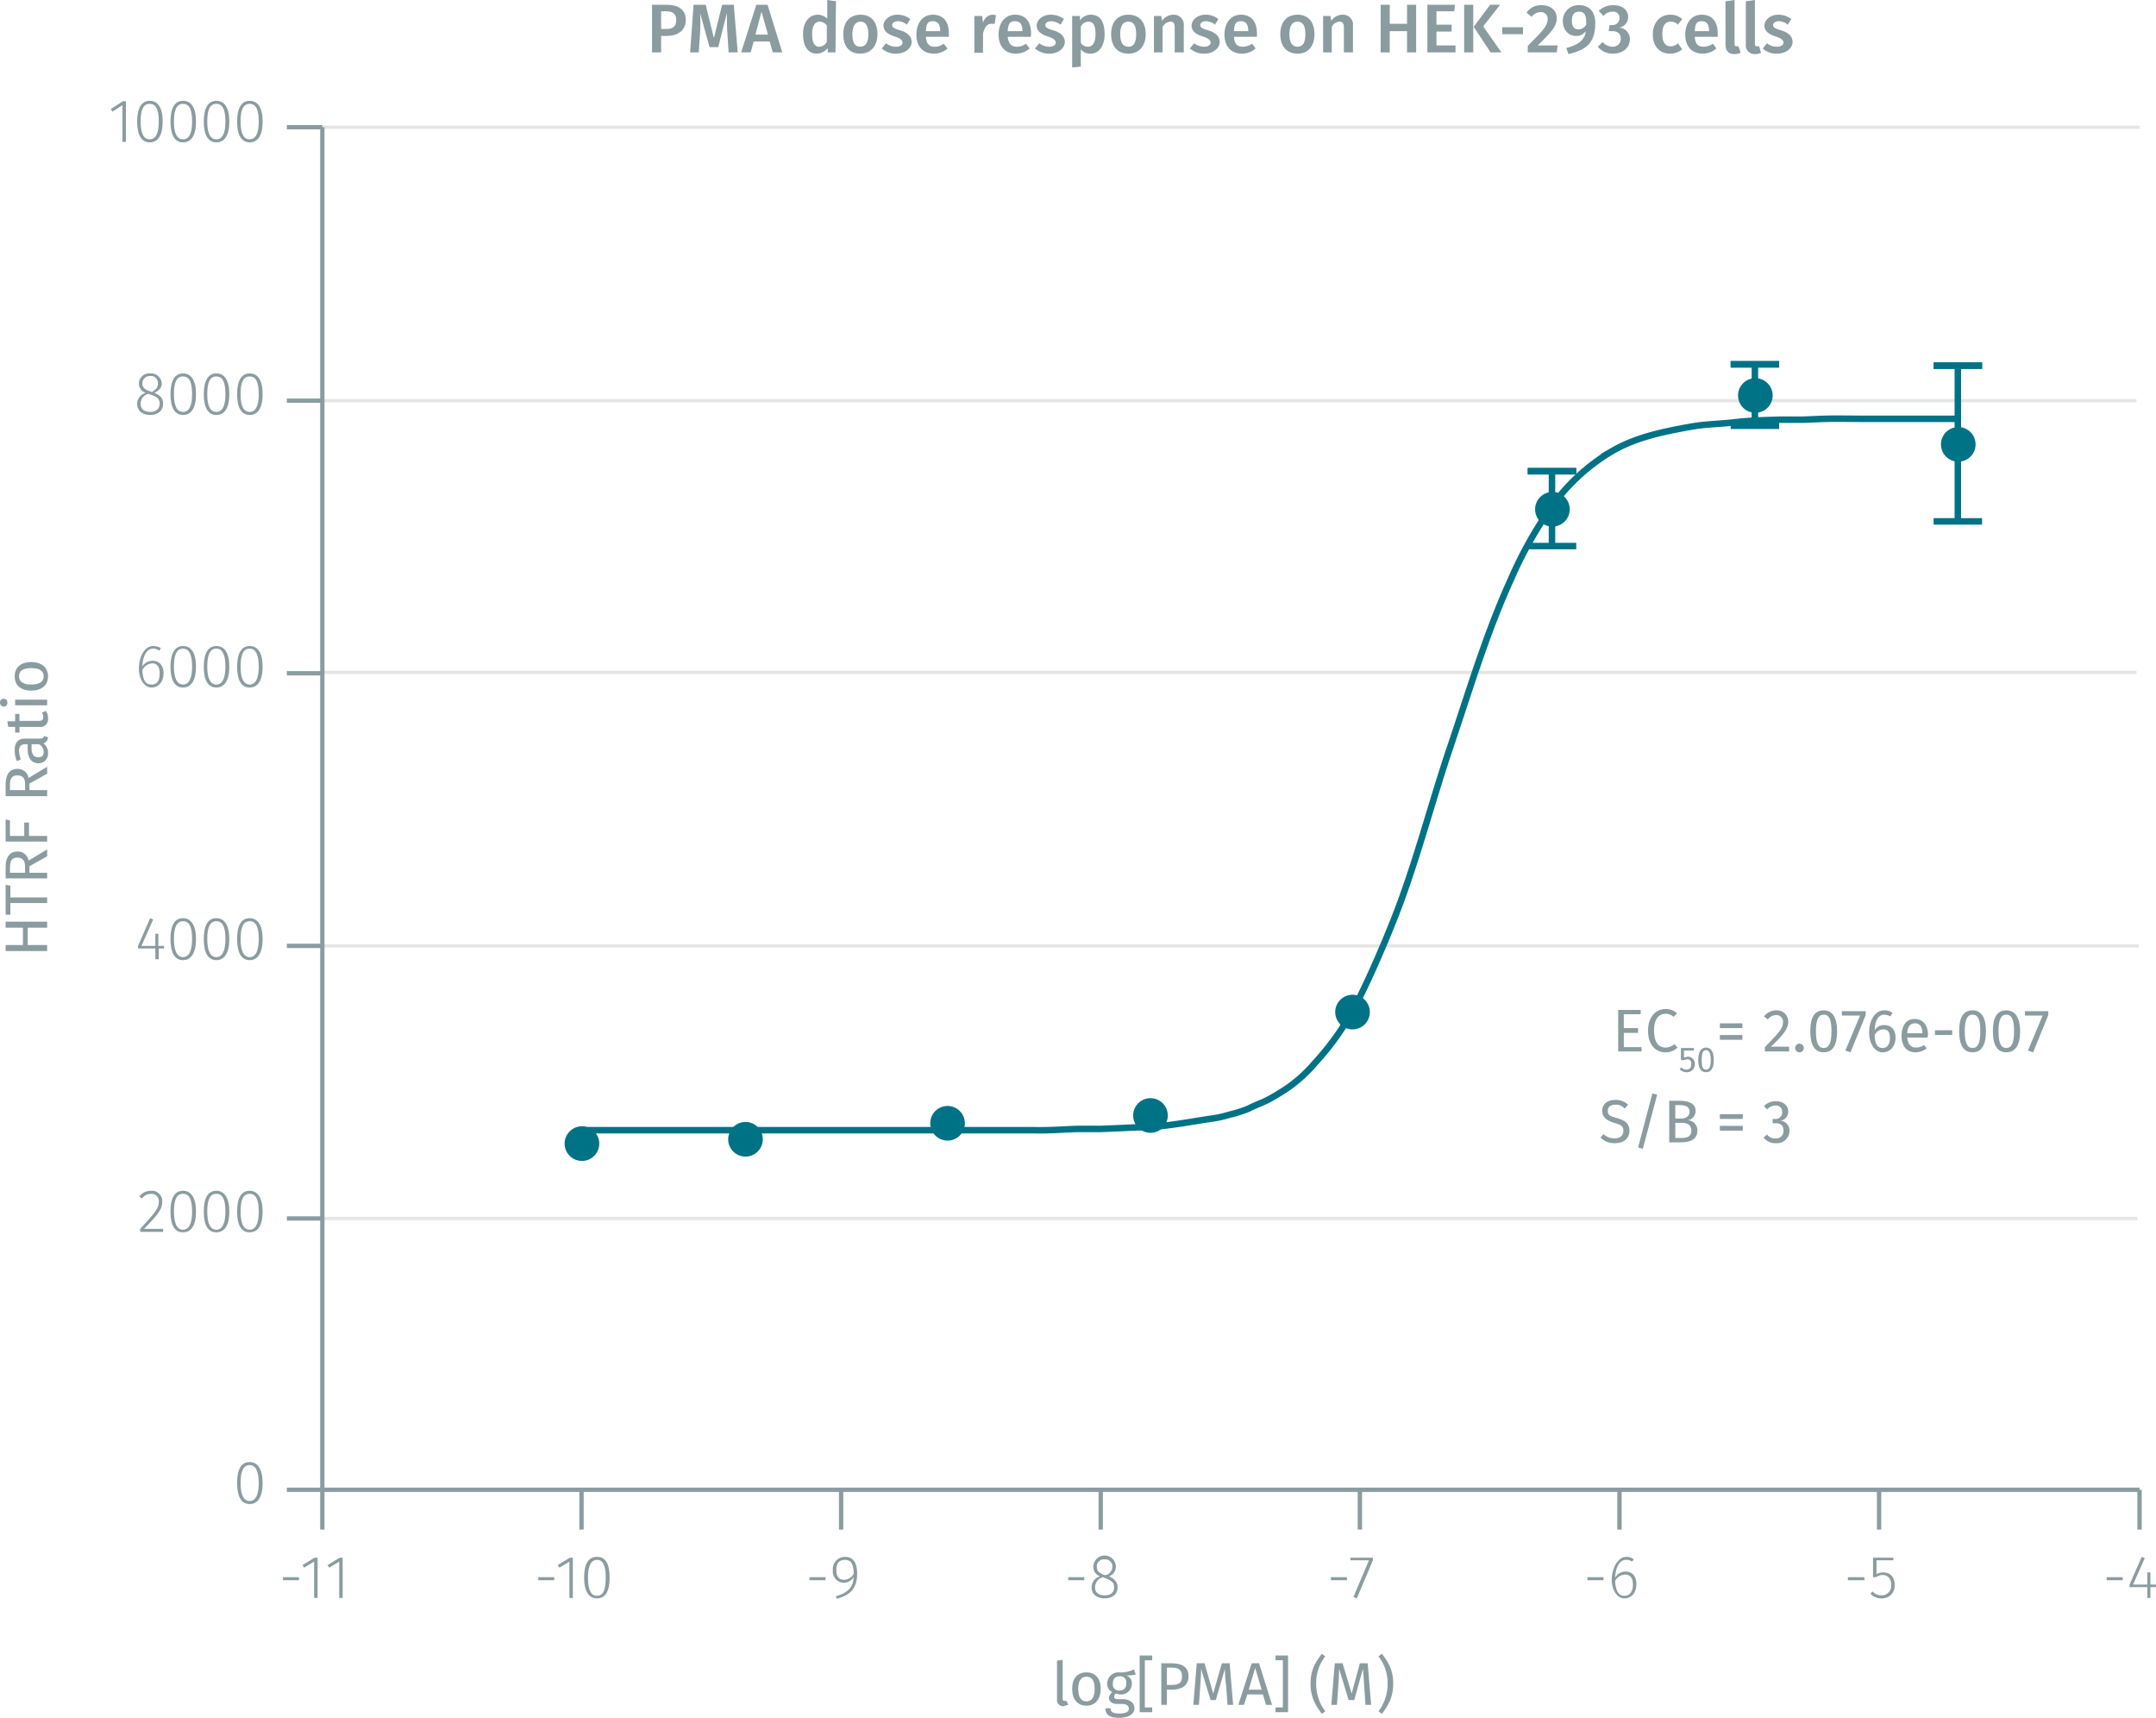 <svg xmlns="http://www.w3.org/2000/svg" xmlns:xlink="http://www.w3.org/1999/xlink" viewBox="0 0 498.3 397"><defs><symbol id="_1-deep-blue-circle" data-name="1-deep-blue-circle" viewBox="0 0 8 8"><path d="M8,4A4,4,0,1,1,4,0,4,4,0,0,1,8,4" fill="#007286"/></symbol></defs><title>assay-validation_bad-phospho-s112-2</title><line x1="74.5" y1="29.4" x2="494.5" y2="29.4" fill="none" stroke="#e5e5e5" stroke-miterlimit="10" stroke-width="0.75"/><line x1="73.8" y1="92.6" x2="493.8" y2="92.6" fill="none" stroke="#e5e5e5" stroke-miterlimit="10" stroke-width="0.75"/><line x1="73.8" y1="155.4" x2="493.8" y2="155.4" fill="none" stroke="#e5e5e5" stroke-miterlimit="10" stroke-width="0.75"/><line x1="74.3" y1="218.6" x2="494.3" y2="218.6" fill="none" stroke="#e5e5e5" stroke-miterlimit="10" stroke-width="0.75"/><line x1="74" y1="281.6" x2="494" y2="281.6" fill="none" stroke="#e5e5e5" stroke-miterlimit="10" stroke-width="0.75"/><line x1="74.5" y1="344.3" x2="494.5" y2="344.3" fill="none" stroke="#8b9ca0" stroke-miterlimit="10"/><line x1="74.5" y1="344.3" x2="74.5" y2="353.5" fill="none" stroke="#8b9ca0" stroke-miterlimit="10"/><line x1="134.4" y1="344.3" x2="134.4" y2="353.5" fill="none" stroke="#8b9ca0" stroke-miterlimit="10"/><line x1="194.4" y1="344.3" x2="194.4" y2="353.5" fill="none" stroke="#8b9ca0" stroke-miterlimit="10"/><line x1="254.4" y1="344.3" x2="254.4" y2="353.5" fill="none" stroke="#8b9ca0" stroke-miterlimit="10"/><line x1="314.3" y1="344.3" x2="314.3" y2="353.5" fill="none" stroke="#8b9ca0" stroke-miterlimit="10"/><line x1="374.3" y1="344.3" x2="374.3" y2="353.5" fill="none" stroke="#8b9ca0" stroke-miterlimit="10"/><line x1="434.3" y1="344.3" x2="434.3" y2="353.5" fill="none" stroke="#8b9ca0" stroke-miterlimit="10"/><line x1="494.5" y1="344.3" x2="494.5" y2="353.5" fill="none" stroke="#8b9ca0" stroke-miterlimit="10"/><line x1="74.5" y1="344.3" x2="74.5" y2="29.4" fill="none" stroke="#8b9ca0" stroke-miterlimit="10"/><line x1="74.5" y1="344.3" x2="66.3" y2="344.3" fill="none" stroke="#8b9ca0" stroke-miterlimit="10"/><line x1="74.5" y1="281.6" x2="66.3" y2="281.6" fill="none" stroke="#8b9ca0" stroke-miterlimit="10"/><line x1="74.5" y1="218.6" x2="66.3" y2="218.6" fill="none" stroke="#8b9ca0" stroke-miterlimit="10"/><line x1="74.5" y1="155.6" x2="66.3" y2="155.6" fill="none" stroke="#8b9ca0" stroke-miterlimit="10"/><line x1="74.5" y1="92.6" x2="66.3" y2="92.6" fill="none" stroke="#8b9ca0" stroke-miterlimit="10"/><line x1="74.5" y1="29.4" x2="66.3" y2="29.4" fill="none" stroke="#8b9ca0" stroke-miterlimit="10"/><line x1="358.7" y1="108.9" x2="358.7" y2="126.2" fill="none" stroke="#007286" stroke-miterlimit="10" stroke-width="1.5"/><line x1="353.1" y1="108.9" x2="364.3" y2="108.9" fill="none" stroke="#007286" stroke-miterlimit="10" stroke-width="1.5"/><line x1="364.3" y1="108.9" x2="353.1" y2="108.9" fill="none" stroke="#007286" stroke-miterlimit="10" stroke-width="1.5"/><line x1="364.3" y1="126.2" x2="353.1" y2="126.2" fill="none" stroke="#007286" stroke-miterlimit="10" stroke-width="1.5"/><line x1="405.6" y1="84.2" x2="405.6" y2="98.4" fill="none" stroke="#007286" stroke-miterlimit="10" stroke-width="1.5"/><line x1="400" y1="84.2" x2="411.2" y2="84.2" fill="none" stroke="#007286" stroke-miterlimit="10" stroke-width="1.5"/><line x1="411.2" y1="84.2" x2="400" y2="84.2" fill="none" stroke="#007286" stroke-miterlimit="10" stroke-width="1.5"/><line x1="411.2" y1="98.4" x2="400" y2="98.4" fill="none" stroke="#007286" stroke-miterlimit="10" stroke-width="1.5"/><line x1="452.5" y1="84.5" x2="452.5" y2="120.5" fill="none" stroke="#007286" stroke-miterlimit="10" stroke-width="1.5"/><line x1="446.9" y1="84.5" x2="458.1" y2="84.5" fill="none" stroke="#007286" stroke-miterlimit="10" stroke-width="1.5"/><line x1="458.1" y1="84.5" x2="446.9" y2="84.5" fill="none" stroke="#007286" stroke-miterlimit="10" stroke-width="1.5"/><line x1="458.1" y1="120.5" x2="446.9" y2="120.5" fill="none" stroke="#007286" stroke-miterlimit="10" stroke-width="1.5"/><path d="M453.4,98.2H432.6c-3.4,0-6.8-.1-10.3,0l-4.9.2H412c-3.4.1-6.8.2-10.2.6s-6.7.4-10,1c-6.2,1.1-12.7,2.4-18.2,5.6a45.8,45.8,0,0,0-13.8,12.5,93.8,93.8,0,0,0-9.7,17.2c-5.7,12.5-9.6,25.7-14,38.7s-7.8,26.5-12.8,39.3c-2.5,6.3-5.2,12.6-8.2,18.7a63.1,63.1,0,0,1-10.4,15.2,33.2,33.2,0,0,1-6.9,6.1c-1.3.8-2.7,1.7-4.1,2.4s-2.9,1.2-4.2,1.9a28.3,28.3,0,0,1-4.4,1.4,26.3,26.3,0,0,1-4.7,1c-3.3.5-6.6,1.1-9.9,1.5s-6.8.4-10.2.6l-4.9.2h-5.3c-3.4.1-6.8.4-10.2.3H135.3" transform="translate(-0.9 -1.4)" fill="none" stroke="#007286" stroke-miterlimit="10" stroke-width="1.5"/><g style="isolation:isolate"><path d="M159.4,6c0,2.5-1.9,3.7-4.4,3.7h-1.3v3.8h-2.1V2.5h3.3C157.7,2.5,159.4,3.6,159.4,6Zm-2.2,0c0-1.4-.9-2-2.3-2h-1.2V8.1h1.2C156.3,8.1,157.2,7.6,157.2,6Z" transform="translate(-0.9 -1.4)" fill="#8b9ca0"/><path d="M169.3,13.5,169,8.9c-.1-1.6-.1-3.3-.1-4.5l-2,7.9h-2l-2.2-7.9a35.3,35.3,0,0,1,0,4.6l-.3,4.5h-2l.8-11H164l1.9,7.7,1.9-7.7h2.7l.9,11Z" transform="translate(-0.9 -1.4)" fill="#8b9ca0"/><path d="M175.1,11l-.7,2.5h-2.2l3.5-11h2.6l3.4,11h-2.2l-.7-2.5Zm1.8-6.9-1.4,5.3h2.9Z" transform="translate(-0.9 -1.4)" fill="#8b9ca0"/><path d="M194,13.5h-1.8v-1a3.3,3.3,0,0,1-2.5,1.3c-2.1,0-3.2-1.8-3.2-4.5s1.3-4.5,3.5-4.5a3.3,3.3,0,0,1,2.1.9V1.4l2,.3Zm-2-2.4V7.3a2.1,2.1,0,0,0-1.6-.9c-1.1,0-1.8.9-1.8,2.9s.6,2.9,1.6,2.9A2.1,2.1,0,0,0,192,11.1Z" transform="translate(-0.9 -1.4)" fill="#8b9ca0"/><path d="M203.7,9.3c0,2.7-1.5,4.5-4,4.5s-3.9-1.7-3.9-4.5,1.5-4.5,4-4.5S203.7,6.5,203.7,9.3Zm-5.8,0c0,2,.6,2.9,1.8,2.9s1.9-.9,1.9-2.9-.7-2.9-1.8-2.9S197.9,7.3,197.9,9.3Z" transform="translate(-0.9 -1.4)" fill="#8b9ca0"/><path d="M211.3,5.8l-.8,1.3a3.4,3.4,0,0,0-2-.8c-.9,0-1.4.4-1.4.9s.4.8,1.8,1.2,2.7,1.2,2.7,2.7-1.6,2.7-3.6,2.7a4.7,4.7,0,0,1-3.3-1.2l1-1.2a3.6,3.6,0,0,0,2.3.8c.9,0,1.5-.4,1.5-.9s-.3-1-1.9-1.5-2.5-1.3-2.5-2.5,1.3-2.5,3.2-2.5A4.9,4.9,0,0,1,211.3,5.8Z" transform="translate(-0.9 -1.4)" fill="#8b9ca0"/><path d="M220.2,9.9h-5.3c.1,1.8.9,2.3,2,2.3a3.3,3.3,0,0,0,2.1-.7l.9,1.1a4.8,4.8,0,0,1-3.1,1.2c-2.7,0-4.1-1.8-4.1-4.4s1.4-4.6,3.8-4.6,3.7,1.6,3.7,4.3Zm-2-1.4c0-1.4-.5-2.2-1.7-2.2s-1.5.6-1.6,2.3h3.3Z" transform="translate(-0.9 -1.4)" fill="#8b9ca0"/><path d="M231.1,4.9l-.3,2H230c-1,0-1.5.8-1.9,2.2v4.5h-2V5.1h1.8l.2,1.6a2.4,2.4,0,0,1,2.2-1.9Z" transform="translate(-0.9 -1.4)" fill="#8b9ca0"/><path d="M239.1,9.9h-5.3c.2,1.8,1,2.3,2.1,2.3a3.3,3.3,0,0,0,2.1-.7l.9,1.1a5,5,0,0,1-3.2,1.2c-2.6,0-4-1.8-4-4.4s1.4-4.6,3.8-4.6,3.7,1.6,3.7,4.3A1.9,1.9,0,0,1,239.1,9.9Zm-1.9-1.4c0-1.4-.5-2.2-1.7-2.2s-1.6.6-1.7,2.3h3.4Z" transform="translate(-0.9 -1.4)" fill="#8b9ca0"/><path d="M246.8,5.8,246,7.1a3.7,3.7,0,0,0-2.1-.8c-.9,0-1.4.4-1.4.9s.4.8,1.8,1.2,2.7,1.2,2.7,2.7-1.6,2.7-3.5,2.7a5,5,0,0,1-3.4-1.2l1-1.2a3.8,3.8,0,0,0,2.3.8c.9,0,1.5-.4,1.5-.9s-.3-1-1.9-1.5-2.5-1.3-2.5-2.5,1.3-2.5,3.2-2.5A5,5,0,0,1,246.8,5.8Z" transform="translate(-0.9 -1.4)" fill="#8b9ca0"/><path d="M256.2,9.3c0,2.6-1.2,4.5-3.3,4.5a2.7,2.7,0,0,1-2.2-1v4l-2,.2V5.1h1.8v1A3.1,3.1,0,0,1,253,4.8C255.3,4.8,256.2,6.6,256.2,9.3Zm-2.1,0c0-2.2-.6-2.9-1.7-2.9a2.2,2.2,0,0,0-1.7,1.1v3.8a1.9,1.9,0,0,0,1.6.9C253.4,12.2,254.1,11.3,254.1,9.3Z" transform="translate(-0.9 -1.4)" fill="#8b9ca0"/><path d="M265.7,9.3c0,2.7-1.5,4.5-4,4.5s-4-1.7-4-4.5,1.5-4.5,4-4.5S265.7,6.5,265.7,9.3Zm-5.9,0c0,2,.7,2.9,1.9,2.9s1.8-.9,1.8-2.9-.6-2.9-1.8-2.9S259.8,7.3,259.8,9.3Z" transform="translate(-0.9 -1.4)" fill="#8b9ca0"/><path d="M274.5,7.4v6.1h-2.1V7.7c0-1-.4-1.3-1-1.3a2.4,2.4,0,0,0-1.8,1.2v5.9h-2V5.1h1.7l.2,1.1a3.1,3.1,0,0,1,2.6-1.4A2.3,2.3,0,0,1,274.5,7.4Z" transform="translate(-0.9 -1.4)" fill="#8b9ca0"/><path d="M282.5,5.8l-.8,1.3a3.4,3.4,0,0,0-2-.8c-.9,0-1.4.4-1.4.9s.4.8,1.8,1.2,2.7,1.2,2.7,2.7-1.6,2.7-3.5,2.7a5,5,0,0,1-3.4-1.2l1-1.2a3.8,3.8,0,0,0,2.3.8c.9,0,1.5-.4,1.5-.9s-.3-1-1.9-1.5-2.5-1.3-2.5-2.5,1.3-2.5,3.2-2.5A4.7,4.7,0,0,1,282.5,5.8Z" transform="translate(-0.9 -1.4)" fill="#8b9ca0"/><path d="M291.4,9.9h-5.3c.1,1.8.9,2.3,2,2.3a3.8,3.8,0,0,0,2.2-.7l.8,1.1a4.6,4.6,0,0,1-3.1,1.2c-2.7,0-4.1-1.8-4.1-4.4s1.4-4.6,3.8-4.6,3.7,1.6,3.7,4.3Zm-2-1.4c0-1.4-.5-2.2-1.7-2.2s-1.5.6-1.6,2.3h3.3Z" transform="translate(-0.9 -1.4)" fill="#8b9ca0"/><path d="M304.7,9.3c0,2.7-1.4,4.5-3.9,4.5s-4-1.7-4-4.5,1.5-4.5,4-4.5S304.7,6.5,304.7,9.3Zm-5.8,0c0,2,.7,2.9,1.9,2.9s1.8-.9,1.8-2.9-.6-2.9-1.8-2.9S298.9,7.3,298.9,9.3Z" transform="translate(-0.9 -1.4)" fill="#8b9ca0"/><path d="M313.6,7.4v6.1h-2.1V7.7c0-1-.4-1.3-1-1.3a2.2,2.2,0,0,0-1.8,1.2v5.9h-2V5.1h1.7l.2,1.1a3.1,3.1,0,0,1,2.6-1.4A2.3,2.3,0,0,1,313.6,7.4Z" transform="translate(-0.9 -1.4)" fill="#8b9ca0"/><path d="M322.1,8.6v4.9H320V2.5h2.1V6.9h4V2.5h2.1v11h-2.1V8.6Z" transform="translate(-0.9 -1.4)" fill="#8b9ca0"/><path d="M332.9,4V7.1h3.5V8.7h-3.5v3.2h4.4v1.6h-6.5V2.5h6.4L337,4Z" transform="translate(-0.9 -1.4)" fill="#8b9ca0"/><path d="M339.3,13.5V2.5h2.1v11Zm8.6,0h-2.5l-3.9-5.9,3.8-5.1h2.3l-3.9,5Z" transform="translate(-0.9 -1.4)" fill="#8b9ca0"/><path d="M352.9,7.7V9.3h-4.8V7.7Z" transform="translate(-0.9 -1.4)" fill="#8b9ca0"/><path d="M360.7,5.6c0,1.8-1.1,3.1-4.4,6.3h4.6l-.2,1.6H354V12c3.7-3.7,4.6-4.7,4.6-6.3A1.5,1.5,0,0,0,357,4.2a2.6,2.6,0,0,0-2.1,1.1l-1.2-1a4.1,4.1,0,0,1,3.5-1.7C359.4,2.6,360.7,3.9,360.7,5.6Z" transform="translate(-0.9 -1.4)" fill="#8b9ca0"/><path d="M369.6,6.7c0,4.5-1.9,6.2-6.2,7.2l-.5-1.4c2.7-.7,4.3-1.8,4.5-3.9a2.6,2.6,0,0,1-2.3,1.1c-1.6,0-3-1.3-3-3.5a3.6,3.6,0,0,1,3.8-3.6C368.4,2.6,369.6,4.3,369.6,6.7Zm-2.1.4c.1-2.2-.4-3-1.6-3s-1.7.7-1.7,2.1.6,2,1.5,2A2.1,2.1,0,0,0,367.5,7.1Z" transform="translate(-0.9 -1.4)" fill="#8b9ca0"/><path d="M377.2,5.3a2.5,2.5,0,0,1-2.1,2.5,2.6,2.6,0,0,1,2.5,2.7c0,1.8-1.5,3.3-3.9,3.3a4.3,4.3,0,0,1-3.5-1.6l1.1-1.1a3.1,3.1,0,0,0,2.3,1.1,1.8,1.8,0,0,0,1.9-1.8c0-1.3-.8-1.8-2-1.8h-.8l.2-1.4h.6a1.6,1.6,0,0,0,1.7-1.7,1.4,1.4,0,0,0-1.6-1.4,2.6,2.6,0,0,0-2.1,1l-1.1-1.2a4.8,4.8,0,0,1,3.4-1.3C376,2.6,377.2,3.8,377.2,5.3Z" transform="translate(-0.9 -1.4)" fill="#8b9ca0"/><path d="M389.7,5.8l-1,1.3a2.2,2.2,0,0,0-1.7-.7c-1.2,0-1.9.9-1.9,2.9s.8,2.8,1.9,2.8a2.3,2.3,0,0,0,1.7-.7l1,1.4a4.5,4.5,0,0,1-2.8,1c-2.4,0-4-1.7-4-4.4s1.6-4.6,4-4.6A4,4,0,0,1,389.7,5.8Z" transform="translate(-0.9 -1.4)" fill="#8b9ca0"/><path d="M397.9,9.9h-5.3c.1,1.8.9,2.3,2,2.3a3.8,3.8,0,0,0,2.2-.7l.8,1.1a4.8,4.8,0,0,1-3.1,1.2c-2.7,0-4.1-1.8-4.1-4.4s1.4-4.6,3.8-4.6,3.7,1.6,3.7,4.3Zm-2-1.4c0-1.4-.5-2.2-1.7-2.2s-1.5.6-1.6,2.3h3.3Z" transform="translate(-0.9 -1.4)" fill="#8b9ca0"/><path d="M402.3,12.1h.4l.5,1.5a3.7,3.7,0,0,1-1.5.3c-1.3,0-2-.8-2-2.2V1.7l2.1-.3V11.5C401.8,11.9,401.9,12.1,402.3,12.1Z" transform="translate(-0.9 -1.4)" fill="#8b9ca0"/><path d="M407,12.1h.5l.4,1.5a3.3,3.3,0,0,1-1.5.3,2,2,0,0,1-2-2.2V1.7l2.1-.3V11.5C406.5,11.9,406.6,12.1,407,12.1Z" transform="translate(-0.9 -1.4)" fill="#8b9ca0"/><path d="M414.9,5.8l-.8,1.3a3.4,3.4,0,0,0-2-.8c-.9,0-1.4.4-1.4.9s.4.8,1.8,1.2,2.7,1.2,2.7,2.7-1.6,2.7-3.6,2.7a4.7,4.7,0,0,1-3.3-1.2l1-1.2a3.6,3.6,0,0,0,2.3.8c.9,0,1.5-.4,1.5-.9s-.3-1-1.9-1.5-2.5-1.3-2.5-2.5,1.3-2.5,3.2-2.5A4.9,4.9,0,0,1,414.9,5.8Z" transform="translate(-0.9 -1.4)" fill="#8b9ca0"/></g><g style="isolation:isolate"><path d="M70,365.9v.7H66.3v-.7Z" transform="translate(-0.9 -1.4)" fill="#8b9ca0"/><path d="M73.5,370.7v-8.4l-2.3,1.4-.4-.6,2.8-1.7h.7v9.3Z" transform="translate(-0.9 -1.4)" fill="#8b9ca0"/><path d="M79.3,370.7v-8.4L77,363.7l-.4-.6,2.8-1.7h.7v9.3Z" transform="translate(-0.9 -1.4)" fill="#8b9ca0"/></g><g style="isolation:isolate"><path d="M129,365.9v.7h-3.7v-.7Z" transform="translate(-0.9 -1.4)" fill="#8b9ca0"/><path d="M132.5,370.7v-8.4l-2.3,1.4-.4-.6,2.8-1.7h.7v9.3Z" transform="translate(-0.9 -1.4)" fill="#8b9ca0"/><path d="M141.8,366c0,3.2-1,4.8-2.9,4.8s-3-1.6-3-4.8,1-4.8,3-4.8S141.8,362.9,141.8,366Zm-5,0c0,2.9.7,4.2,2.1,4.2s2-1.3,2-4.2-.7-4.1-2-4.1S136.8,363.1,136.8,366Z" transform="translate(-0.9 -1.4)" fill="#8b9ca0"/></g><g style="isolation:isolate"><path d="M191.7,365.9v.7H188v-.7Z" transform="translate(-0.9 -1.4)" fill="#8b9ca0"/><path d="M199,365c0,3.6-1.6,5-4.7,5.9l-.2-.6c2.5-.7,4-1.9,4.1-4.4a2.8,2.8,0,0,1-2.3,1.3,2.6,2.6,0,0,1-2.5-2.9,2.8,2.8,0,0,1,2.8-3.1C198.1,361.2,199,362.6,199,365Zm-.8.1c0-2.2-.6-3.2-2-3.2s-2,.8-2,2.4.7,2.2,1.8,2.2A2.5,2.5,0,0,0,198.2,365.1Z" transform="translate(-0.9 -1.4)" fill="#8b9ca0"/></g><g style="isolation:isolate"><path d="M251.5,365.9v.7h-3.7v-.7Z" transform="translate(-0.9 -1.4)" fill="#8b9ca0"/><path d="M259.2,368.3c0,1.5-1.2,2.5-3,2.5s-3-1-3-2.5a2.6,2.6,0,0,1,2-2.6,2.2,2.2,0,0,1-1.6-2.2,2.6,2.6,0,0,1,5.2,0,2.3,2.3,0,0,1-1.6,2.2C258.5,366.3,259.2,367,259.2,368.3Zm-.8,0c0-1.2-.6-1.6-2.1-2.2l-.5-.2a2.4,2.4,0,0,0-1.8,2.4c0,1.2.9,1.8,2.2,1.8S258.4,369.5,258.4,368.3Zm-2.3-2.9h.5a2.1,2.1,0,0,0,1.4-2,1.6,1.6,0,0,0-1.8-1.6,1.6,1.6,0,0,0-1.8,1.6C254.4,364.5,254.9,364.9,256.1,365.4Z" transform="translate(-0.9 -1.4)" fill="#8b9ca0"/></g><g style="isolation:isolate"><path d="M312.2,365.9v.7h-3.7v-.7Z" transform="translate(-0.9 -1.4)" fill="#8b9ca0"/><path d="M314.5,370.8l-.8-.3,3.6-8.5H313v-.6h5.2v.6Z" transform="translate(-0.9 -1.4)" fill="#8b9ca0"/></g><g style="isolation:isolate"><path d="M371.5,365.9v.7h-3.7v-.7Z" transform="translate(-0.9 -1.4)" fill="#8b9ca0"/><path d="M379.1,367.5c0,2.1-1.2,3.3-2.8,3.3s-2.9-1.9-2.9-4.3,1.3-5.3,3.4-5.3a2.5,2.5,0,0,1,1.7.6l-.4.5a2.1,2.1,0,0,0-1.4-.4c-1.5,0-2.4,1.7-2.5,4.1a2.8,2.8,0,0,1,2.4-1.4C378,364.6,379.1,365.5,379.1,367.5Zm-.8.1c0-1.7-.8-2.3-1.8-2.3a2.6,2.6,0,0,0-2.3,1.5c.1,2.1.7,3.4,2.1,3.4S378.3,369.1,378.3,367.6Z" transform="translate(-0.9 -1.4)" fill="#8b9ca0"/></g><g style="isolation:isolate"><path d="M431.8,365.9v.7H428v-.7Z" transform="translate(-0.9 -1.4)" fill="#8b9ca0"/><path d="M434.6,362v3.2a3.4,3.4,0,0,1,1.6-.4c1.6,0,2.6,1.1,2.6,2.9a2.9,2.9,0,0,1-3,3.1,3.3,3.3,0,0,1-2.6-1.1l.5-.5a2.7,2.7,0,0,0,2.1.9,2.2,2.2,0,0,0,2.2-2.4c0-1.6-.9-2.3-2-2.3a2.7,2.7,0,0,0-1.5.5h-.7v-4.5h4.7v.6Z" transform="translate(-0.9 -1.4)" fill="#8b9ca0"/></g><g style="isolation:isolate"><path d="M491.5,365.9v.7h-3.7v-.7Z" transform="translate(-0.9 -1.4)" fill="#8b9ca0"/><path d="M497.9,368.2v2.5h-.7v-2.5h-4.1v-.6l2.8-6.4.7.3-2.7,6.1h3.3v-2.8h.7v2.8h1.3v.6Z" transform="translate(-0.9 -1.4)" fill="#8b9ca0"/></g><g style="isolation:isolate"><path d="M61.6,344.2c0,3.1-1.1,4.8-3,4.8s-2.9-1.7-2.9-4.9,1-4.8,2.9-4.8S61.6,341,61.6,344.2Zm-5.1-.1c0,2.9.8,4.2,2.1,4.2s2.1-1.3,2.1-4.1S60,340,58.6,340,56.5,341.3,56.5,344.1Z" transform="translate(-0.9 -1.4)" fill="#8b9ca0"/></g><g style="isolation:isolate"><path d="M38.4,279.1c0,1.8-1,3-4.2,6.3h4.4v.7H33.3v-.7c3.4-3.7,4.3-4.7,4.3-6.3a1.7,1.7,0,0,0-1.8-1.8,2.6,2.6,0,0,0-2.1,1.1l-.6-.5a3.4,3.4,0,0,1,2.7-1.3A2.4,2.4,0,0,1,38.4,279.1Z" transform="translate(-0.9 -1.4)" fill="#8b9ca0"/><path d="M46.2,281.4c0,3.2-1.1,4.8-3,4.8s-2.9-1.6-2.9-4.8,1-4.8,2.9-4.8S46.2,278.3,46.2,281.4Zm-5.1,0c0,2.9.8,4.2,2.1,4.2s2.1-1.3,2.1-4.2-.7-4.1-2.1-4.1S41.1,278.5,41.1,281.4Z" transform="translate(-0.9 -1.4)" fill="#8b9ca0"/><path d="M53.9,281.4c0,3.2-1.1,4.8-3,4.8s-2.9-1.6-2.9-4.8,1-4.8,2.9-4.8S53.9,278.3,53.9,281.4Zm-5.1,0c0,2.9.8,4.2,2.1,4.2s2.1-1.3,2.1-4.2-.7-4.1-2.1-4.1S48.8,278.5,48.8,281.4Z" transform="translate(-0.9 -1.4)" fill="#8b9ca0"/><path d="M61.6,281.4c0,3.2-1.1,4.8-3,4.8s-2.9-1.6-2.9-4.8,1-4.8,2.9-4.8S61.6,278.3,61.6,281.4Zm-5.1,0c0,2.9.8,4.2,2.1,4.2s2.1-1.3,2.1-4.2-.7-4.1-2.1-4.1S56.5,278.5,56.5,281.4Z" transform="translate(-0.9 -1.4)" fill="#8b9ca0"/></g><g style="isolation:isolate"><path d="M37.6,220.6v2.5h-.8v-2.5h-4V220l2.8-6.4.7.3L33.6,220h3.2v-2.8h.7V220h1.3v.6Z" transform="translate(-0.9 -1.4)" fill="#8b9ca0"/><path d="M46.2,218.4c0,3.2-1.1,4.9-3,4.9s-2.9-1.7-2.9-4.9,1-4.8,2.9-4.8S46.2,215.3,46.2,218.4Zm-5.1,0c0,2.9.8,4.2,2.1,4.2s2.1-1.3,2.1-4.2-.7-4.1-2.1-4.1S41.1,215.6,41.1,218.4Z" transform="translate(-0.9 -1.4)" fill="#8b9ca0"/><path d="M53.9,218.4c0,3.2-1.1,4.9-3,4.9s-2.9-1.7-2.9-4.9,1-4.8,2.9-4.8S53.9,215.3,53.9,218.4Zm-5.1,0c0,2.9.8,4.2,2.1,4.2s2.1-1.3,2.1-4.2-.7-4.1-2.1-4.1S48.8,215.6,48.8,218.4Z" transform="translate(-0.9 -1.4)" fill="#8b9ca0"/><path d="M61.6,218.4c0,3.2-1.1,4.9-3,4.9s-2.9-1.7-2.9-4.9,1-4.8,2.9-4.8S61.6,215.3,61.6,218.4Zm-5.1,0c0,2.9.8,4.2,2.1,4.2s2.1-1.3,2.1-4.2-.7-4.1-2.1-4.1S56.5,215.6,56.5,218.4Z" transform="translate(-0.9 -1.4)" fill="#8b9ca0"/></g><g style="isolation:isolate"><path d="M38.7,157c0,2-1.2,3.3-2.8,3.3s-2.9-1.9-2.9-4.4,1.2-5.2,3.3-5.2a3.5,3.5,0,0,1,1.8.5l-.4.6a2.2,2.2,0,0,0-1.4-.5c-1.5,0-2.4,1.7-2.5,4.1a2.9,2.9,0,0,1,2.4-1.3C37.5,154.1,38.7,155,38.7,157Zm-.9,0c0-1.6-.7-2.3-1.7-2.3a2.7,2.7,0,0,0-2.3,1.6c.1,2,.6,3.3,2.1,3.3S37.8,158.5,37.8,157Z" transform="translate(-0.9 -1.4)" fill="#8b9ca0"/><path d="M46.2,155.5c0,3.1-1.1,4.8-3,4.8s-2.9-1.7-2.9-4.8,1-4.8,2.9-4.8S46.2,152.3,46.2,155.5Zm-5.1,0c0,2.8.8,4.1,2.1,4.1s2.1-1.3,2.1-4.1-.7-4.2-2.1-4.2S41.1,152.6,41.1,155.5Z" transform="translate(-0.9 -1.4)" fill="#8b9ca0"/><path d="M53.9,155.5c0,3.1-1.1,4.8-3,4.8s-2.9-1.7-2.9-4.8,1-4.8,2.9-4.8S53.9,152.3,53.9,155.5Zm-5.1,0c0,2.8.8,4.1,2.1,4.1s2.1-1.3,2.1-4.1-.7-4.2-2.1-4.2S48.8,152.6,48.8,155.5Z" transform="translate(-0.9 -1.4)" fill="#8b9ca0"/><path d="M61.6,155.5c0,3.1-1.1,4.8-3,4.8s-2.9-1.7-2.9-4.8,1-4.8,2.9-4.8S61.6,152.3,61.6,155.5Zm-5.1,0c0,2.8.8,4.1,2.1,4.1s2.1-1.3,2.1-4.1-.7-4.2-2.1-4.2S56.5,152.6,56.5,155.5Z" transform="translate(-0.9 -1.4)" fill="#8b9ca0"/></g><g style="isolation:isolate"><path d="M38.6,94.7c0,1.6-1.2,2.6-3,2.6s-3-1-3-2.6a2.6,2.6,0,0,1,2-2.5A2.3,2.3,0,0,1,33,90a2.4,2.4,0,0,1,2.6-2.3A2.5,2.5,0,0,1,38.3,90c0,1-.6,1.6-1.7,2.2C38,92.8,38.6,93.5,38.6,94.7Zm-.8,0c0-1.1-.6-1.6-2.1-2.1l-.5-.2a2.4,2.4,0,0,0-1.8,2.3c0,1.3.9,1.9,2.2,1.9S37.8,95.9,37.8,94.7Zm-2.3-2.9.5.2c1-.6,1.4-1.1,1.4-2a1.6,1.6,0,0,0-1.8-1.7A1.7,1.7,0,0,0,33.8,90C33.8,90.9,34.3,91.4,35.5,91.8Z" transform="translate(-0.9 -1.4)" fill="#8b9ca0"/><path d="M46.2,92.5c0,3.2-1.1,4.8-3,4.8s-2.9-1.7-2.9-4.8,1-4.8,2.9-4.8S46.2,89.3,46.2,92.5Zm-5.1,0c0,2.9.8,4.1,2.1,4.1s2.1-1.2,2.1-4.1-.7-4.1-2.1-4.1S41.1,89.6,41.1,92.5Z" transform="translate(-0.9 -1.4)" fill="#8b9ca0"/><path d="M53.9,92.5c0,3.2-1.1,4.8-3,4.8S48,95.6,48,92.5s1-4.8,2.9-4.8S53.9,89.3,53.9,92.5Zm-5.1,0c0,2.9.8,4.1,2.1,4.1S53,95.4,53,92.5s-.7-4.1-2.1-4.1S48.8,89.6,48.8,92.5Z" transform="translate(-0.9 -1.4)" fill="#8b9ca0"/><path d="M61.6,92.5c0,3.2-1.1,4.8-3,4.8s-2.9-1.7-2.9-4.8,1-4.8,2.9-4.8S61.6,89.3,61.6,92.5Zm-5.1,0c0,2.9.8,4.1,2.1,4.1s2.1-1.2,2.1-4.1-.7-4.1-2.1-4.1S56.5,89.6,56.5,92.5Z" transform="translate(-0.9 -1.4)" fill="#8b9ca0"/></g><g style="isolation:isolate"><path d="M29.2,34.2V25.7l-2.3,1.5-.4-.6,2.8-1.8H30v9.4Z" transform="translate(-0.9 -1.4)" fill="#8b9ca0"/><path d="M38.5,29.5c0,3.2-1.1,4.8-3,4.8s-2.9-1.7-2.9-4.8,1-4.8,2.9-4.8S38.5,26.3,38.5,29.5Zm-5.1,0c0,2.9.8,4.1,2.1,4.1s2.1-1.2,2.1-4.1-.7-4.1-2.1-4.1S33.4,26.6,33.4,29.5Z" transform="translate(-0.9 -1.4)" fill="#8b9ca0"/><path d="M46.2,29.5c0,3.2-1.1,4.8-3,4.8s-2.9-1.7-2.9-4.8,1-4.8,2.9-4.8S46.2,26.3,46.2,29.5Zm-5.1,0c0,2.9.8,4.1,2.1,4.1s2.1-1.2,2.1-4.1-.7-4.1-2.1-4.1S41.1,26.6,41.1,29.5Z" transform="translate(-0.9 -1.4)" fill="#8b9ca0"/><path d="M53.9,29.5c0,3.2-1.1,4.8-3,4.8S48,32.6,48,29.5s1-4.8,2.9-4.8S53.9,26.3,53.9,29.5Zm-5.1,0c0,2.9.8,4.1,2.1,4.1S53,32.4,53,29.5s-.7-4.1-2.1-4.1S48.8,26.6,48.8,29.5Z" transform="translate(-0.9 -1.4)" fill="#8b9ca0"/><path d="M61.6,29.5c0,3.2-1.1,4.8-3,4.8s-2.9-1.7-2.9-4.8,1-4.8,2.9-4.8S61.6,26.3,61.6,29.5Zm-5.1,0c0,2.9.8,4.1,2.1,4.1s2.1-1.2,2.1-4.1-.7-4.1-2.1-4.1S56.5,26.6,56.5,29.5Z" transform="translate(-0.9 -1.4)" fill="#8b9ca0"/></g><g style="isolation:isolate"><path d="M247,394.5h.4l.4.9-1.1.3a1.4,1.4,0,0,1-1.5-1.6v-8.9l1.3-.2v9C246.5,394.3,246.6,394.5,247,394.5Z" transform="translate(-0.9 -1.4)" fill="#8b9ca0"/><path d="M255.3,391.7c0,2.3-1.2,3.9-3.3,3.9s-3.3-1.5-3.3-3.9,1.2-3.8,3.3-3.8S255.3,389.4,255.3,391.7Zm-5.2,0c0,2,.7,2.9,1.9,2.9s1.9-.9,1.9-2.9-.7-2.8-1.9-2.8S250.1,389.8,250.1,391.7Z" transform="translate(-0.9 -1.4)" fill="#8b9ca0"/><path d="M261.2,388.6a1.9,1.9,0,0,1,1.3,1.9,2.5,2.5,0,0,1-2.8,2.5l-.9-.2a.9.9,0,0,0-.4.7c0,.4.2.6,1,.6h1.1c1.5,0,2.6.9,2.6,2.1s-1.2,2.2-3.5,2.2-3.2-.7-3.2-2.2h1.2c0,.8.4,1.2,2,1.2s2.2-.4,2.2-1.1-.6-1.1-1.5-1.1h-1.2c-1.3,0-1.9-.7-1.9-1.4a1.7,1.7,0,0,1,.8-1.3,2.1,2.1,0,0,1-1.2-2,2.6,2.6,0,0,1,2.8-2.6,6.9,6.9,0,0,0,3.4-.7l.4,1.2A7.8,7.8,0,0,1,261.2,388.6Zm-3.1,1.9a1.4,1.4,0,0,0,1.5,1.6,1.5,1.5,0,0,0,1.6-1.7,1.4,1.4,0,0,0-1.6-1.6C258.6,388.8,258.1,389.5,258.1,390.5Z" transform="translate(-0.9 -1.4)" fill="#8b9ca0"/><path d="M265.5,385.1V396h1.7v1.1h-2.9V384h2.9v1.1Z" transform="translate(-0.9 -1.4)" fill="#8b9ca0"/><path d="M275.6,388.8c0,2.2-1.7,3.1-3.8,3.1h-1.2v3.5h-1.3v-9.6h2.5C274.1,385.8,275.6,386.7,275.6,388.8Zm-1.5,0c0-1.5-.9-2-2.3-2h-1.2v4h1.2C273.2,390.8,274.1,390.4,274.1,388.8Z" transform="translate(-0.9 -1.4)" fill="#8b9ca0"/><path d="M284.6,395.4l-.3-4.3a35.8,35.8,0,0,1-.3-4l-2.1,7.2h-1.2l-2.2-7.2c0,1.2-.1,2.7-.2,4.1l-.3,4.2h-1.3l.8-9.6h1.8l2,7,2-7h1.8l.8,9.6Z" transform="translate(-0.9 -1.4)" fill="#8b9ca0"/><path d="M289.2,393l-.8,2.4h-1.3l3.1-9.6h1.7l3,9.6h-1.4l-.7-2.4Zm1.8-6.1-1.5,5h3Z" transform="translate(-0.9 -1.4)" fill="#8b9ca0"/><path d="M295.7,397.1V396h1.7V385.1h-1.7V384h2.9v13.1Z" transform="translate(-0.9 -1.4)" fill="#8b9ca0"/><path d="M305.1,390.5a10.4,10.4,0,0,0,2.1,6.4l-.8.6c-1.4-2-2.6-3.7-2.6-7s1.2-5,2.6-6.9l.8.6A9.9,9.9,0,0,0,305.1,390.5Z" transform="translate(-0.9 -1.4)" fill="#8b9ca0"/><path d="M316.5,395.4l-.3-4.3c-.1-1.5-.2-3.2-.3-4l-2,7.2h-1.3l-2.2-7.2c0,1.2-.1,2.7-.2,4.1l-.3,4.2h-1.3l.8-9.6h1.8l2.1,7,1.9-7H317l.8,9.6Z" transform="translate(-0.9 -1.4)" fill="#8b9ca0"/><path d="M322.9,390.5c0,3.3-1.2,5-2.6,7l-.8-.6a10.4,10.4,0,0,0,2.1-6.4,9.9,9.9,0,0,0-2.1-6.3l.8-.6C321.7,385.5,322.9,387.2,322.9,390.5Z" transform="translate(-0.9 -1.4)" fill="#8b9ca0"/></g><g style="isolation:isolate"><path d="M7.3,219.8h4.5v1.4H2.2v-1.4h4v-4h-4v-1.4h9.6v1.4H7.3Z" transform="translate(-0.9 -1.4)" fill="#8b9ca0"/><path d="M3.3,208.8h8.5v1.3H3.3v2.7H2.2v-6.9l1.1.2Z" transform="translate(-0.9 -1.4)" fill="#8b9ca0"/><path d="M7.7,203.1h4.1v1.3H2.2v-2.5c0-2.4.9-3.7,2.7-3.7a2.5,2.5,0,0,1,2.6,2.1l4.3-2.6v1.6l-4.1,2.3Zm-2.8-3.5c-1.2,0-1.7.7-1.7,2.3v1.2H6.7v-1.4C6.7,200.4,6.2,199.6,4.9,199.6Z" transform="translate(-0.9 -1.4)" fill="#8b9ca0"/><path d="M3.2,194.6H6.5v-3.1H7.6v3.1h4.2v1.3H2.2v-5.1l1,.2Z" transform="translate(-0.9 -1.4)" fill="#8b9ca0"/><path d="M7.7,184h4.1v1.4H2.2v-2.6c0-2.4.9-3.7,2.7-3.7a2.5,2.5,0,0,1,2.6,2.1l4.3-2.6v1.6l-4.1,2.3Zm-2.8-3.4c-1.2,0-1.7.7-1.7,2.2V184H6.7v-1.3C6.7,181.3,6.2,180.6,4.9,180.6Z" transform="translate(-0.9 -1.4)" fill="#8b9ca0"/><path d="M11.1,171.5l.9.3a1.5,1.5,0,0,1-1.1,1.4,2.5,2.5,0,0,1,1.1,2.2,2.2,2.2,0,0,1-2.2,2.4c-1.6,0-2.5-1.2-2.5-3.3v-1.1H6.8c-1.1,0-1.5.5-1.5,1.6a8.1,8.1,0,0,0,.4,1.9l-.9.4a6.3,6.3,0,0,1-.5-2.6c0-1.8.9-2.6,2.4-2.6h3.4C10.7,172.1,11,171.9,11.1,171.5Zm-1.2,1.9H8.2v1c0,1.3.5,2,1.5,2s1.3-.4,1.3-1.3A2,2,0,0,0,9.9,173.4Z" transform="translate(-0.9 -1.4)" fill="#8b9ca0"/><path d="M12,167.4a1.8,1.8,0,0,1-2.1,2H5.4v1.3h-1v-1.3H2.8l-.2-1.3H4.4v-1.7h1v1.6H9.8c.8,0,1.1-.2,1.1-.9a2.2,2.2,0,0,0-.3-1l.9-.4A2.8,2.8,0,0,1,12,167.4Z" transform="translate(-0.9 -1.4)" fill="#8b9ca0"/><path d="M1.8,162.9c.5,0,.8.3.8.9a.8.8,0,0,1-.8.9.9.9,0,0,1-.9-.9A.8.8,0,0,1,1.8,162.9Zm10,1.5H4.4v-1.3h7.4Z" transform="translate(-0.9 -1.4)" fill="#8b9ca0"/><path d="M8.1,154.4c2.3,0,3.9,1.2,3.9,3.3S10.5,161,8.1,161s-3.8-1.2-3.8-3.3S5.8,154.4,8.1,154.4Zm0,5.2c2,0,2.9-.7,2.9-1.9s-.9-1.9-2.9-1.9-2.8.7-2.8,1.9S6.2,159.6,8.1,159.6Z" transform="translate(-0.9 -1.4)" fill="#8b9ca0"/></g><g style="isolation:isolate"><path d="M377.2,256.7l-.8.9a2.7,2.7,0,0,0-2.1-.9c-1,0-1.8.4-1.8,1.4s.4,1.2,2.1,1.7,2.9,1.1,2.9,2.9-1.3,2.9-3.4,2.9a4.5,4.5,0,0,1-3.3-1.3l.7-.8a3.7,3.7,0,0,0,2.5,1c1.2,0,2.1-.6,2.1-1.7s-.4-1.4-2.1-1.9-2.8-1.3-2.8-2.8,1.2-2.5,3-2.5A4.2,4.2,0,0,1,377.2,256.7Z" transform="translate(-0.9 -1.4)" fill="#8b9ca0"/><path d="M380.6,266.9l-1.1-.3,3.3-12.5,1.1.3Z" transform="translate(-0.9 -1.4)" fill="#8b9ca0"/><path d="M393.2,262.7c0,2-1.6,2.7-3.8,2.7h-2.7v-9.6H389c2.4,0,3.8.7,3.8,2.4a2.2,2.2,0,0,1-1.8,2.1A2.3,2.3,0,0,1,393.2,262.7Zm-5.1-2.8h1.4c1.1,0,1.9-.6,1.9-1.6s-.8-1.5-2.2-1.5h-1.1Zm3.7,2.8c0-1.4-1-1.8-2.2-1.8h-1.5v3.5h1.3C390.8,264.4,391.8,264.1,391.8,262.7Z" transform="translate(-0.9 -1.4)" fill="#8b9ca0"/><path d="M403.7,258.9V260h-5.3v-1.1Zm0,2.7v1.1h-5.3v-1.1Z" transform="translate(-0.9 -1.4)" fill="#8b9ca0"/><path d="M414.2,258.3a2.1,2.1,0,0,1-1.8,2.1,2.3,2.3,0,0,1,2.1,2.3,2.9,2.9,0,0,1-3.2,2.9,3.4,3.4,0,0,1-2.8-1.3l.8-.7a2.2,2.2,0,0,0,1.9.9,1.7,1.7,0,0,0,1.9-1.8c0-1.3-.7-1.7-1.8-1.7h-.7v-1h.5a1.5,1.5,0,0,0,1.7-1.6,1.4,1.4,0,0,0-1.6-1.5,2.6,2.6,0,0,0-1.9.9l-.7-.8a4,4,0,0,1,2.7-1.1C413.2,255.9,414.2,257,414.2,258.3Z" transform="translate(-0.9 -1.4)" fill="#8b9ca0"/></g><g style="isolation:isolate"><path d="M376.2,235.8V239h3.3v1.1h-3.3v3.3h4.1v1h-5.4v-9.6h5.2v1Z" transform="translate(-0.9 -1.4)" fill="#8b9ca0"/><path d="M388.5,235.6l-.8.8a2.7,2.7,0,0,0-1.8-.7c-1.5,0-2.7,1-2.7,3.9s1.2,3.9,2.7,3.9a3.3,3.3,0,0,0,2-.8l.7.8a3.8,3.8,0,0,1-2.8,1.1c-2.3,0-4-1.8-4-5s1.8-5,4-5A3.6,3.6,0,0,1,388.5,235.6Z" transform="translate(-0.9 -1.4)" fill="#8b9ca0"/></g><g style="isolation:isolate"><path d="M390.1,244.2v1.6l.9-.2a1.6,1.6,0,0,1,1.6,1.7,1.8,1.8,0,0,1-1.9,1.9,2.2,2.2,0,0,1-1.6-.7l.4-.4a1.7,1.7,0,0,0,1.2.5c.7,0,1.1-.5,1.1-1.3s-.4-1.1-1-1.1l-.8.2h-.6v-2.8h3v.6Z" transform="translate(-0.9 -1.4)" fill="#8b9ca0"/><path d="M397,246.4c0,1.8-.6,2.8-1.8,2.8s-1.8-1-1.8-2.8.6-2.9,1.8-2.9S397,244.6,397,246.4Zm-2.8,0c0,1.6.3,2.2,1,2.2s1.1-.6,1.1-2.2-.4-2.3-1.1-2.3S394.2,244.8,394.2,246.4Z" transform="translate(-0.9 -1.4)" fill="#8b9ca0"/></g><g style="isolation:isolate"><path d="M403.6,237.9V239h-5.2v-1.1Zm0,2.7v1.1h-5.2v-1.1Z" transform="translate(-0.9 -1.4)" fill="#8b9ca0"/><path d="M414.2,237.5c0,1.7-1.1,3-4,5.8h4.2v1.1h-5.6v-1c3.3-3.4,4.2-4.3,4.2-5.9a1.5,1.5,0,0,0-1.6-1.5,2.3,2.3,0,0,0-1.9,1l-.9-.7a3.7,3.7,0,0,1,2.9-1.4A2.6,2.6,0,0,1,414.2,237.5Z" transform="translate(-0.9 -1.4)" fill="#8b9ca0"/><path d="M417.8,243.6a1,1,0,0,1-2,0,1,1,0,1,1,2,0Z" transform="translate(-0.9 -1.4)" fill="#8b9ca0"/><path d="M425.5,239.7c0,3.2-1,4.9-3.1,4.9s-3.1-1.7-3.1-4.9,1-4.8,3.1-4.8S425.5,236.7,425.5,239.7Zm-4.9,0c0,2.8.6,3.9,1.8,3.9s1.8-1.1,1.8-3.9-.6-3.8-1.8-3.8S420.6,237,420.6,239.7Z" transform="translate(-0.9 -1.4)" fill="#8b9ca0"/><path d="M428.6,244.6l-1.2-.4,3.4-8.1h-4.2v-1h5.5v.9Z" transform="translate(-0.9 -1.4)" fill="#8b9ca0"/><path d="M439,241.2c0,2.1-1.3,3.4-3,3.4s-3.1-1.9-3.1-4.6,1.3-5.1,3.5-5.1a2.9,2.9,0,0,1,1.9.6l-.5.8a3.3,3.3,0,0,0-1.4-.4c-1.4,0-2.2,1.5-2.2,3.6a2.4,2.4,0,0,1,2.2-1.2C437.8,238.3,439,239.2,439,241.2Zm-1.3.1c0-1.5-.6-2-1.5-2a2.2,2.2,0,0,0-2,1.3q0,3,1.8,3C437.1,243.6,437.7,242.7,437.7,241.3Z" transform="translate(-0.9 -1.4)" fill="#8b9ca0"/><path d="M446.4,241.2h-4.7c.2,1.7,1,2.3,2,2.3a3.3,3.3,0,0,0,1.9-.6l.6.8a4.5,4.5,0,0,1-2.6.9c-2,0-3.2-1.4-3.2-3.8s1.1-3.9,3-3.9,3.1,1.4,3.1,3.6C446.5,240.8,446.4,241,446.4,241.2Zm-1.2-1.1c0-1.4-.6-2.2-1.7-2.2s-1.7.7-1.8,2.3h3.5Z" transform="translate(-0.9 -1.4)" fill="#8b9ca0"/><path d="M452.1,239.5v1.1h-4v-1.1Z" transform="translate(-0.9 -1.4)" fill="#8b9ca0"/><path d="M459.9,239.7c0,3.2-1,4.9-3.1,4.9s-3.1-1.7-3.1-4.9,1-4.8,3.1-4.8S459.9,236.7,459.9,239.7Zm-4.9,0c0,2.8.6,3.9,1.8,3.9s1.8-1.1,1.8-3.9-.6-3.8-1.8-3.8S455,237,455,239.7Z" transform="translate(-0.9 -1.4)" fill="#8b9ca0"/><path d="M467.8,239.7c0,3.2-1.1,4.9-3.2,4.9s-3.1-1.7-3.1-4.9,1-4.8,3.1-4.8S467.8,236.7,467.8,239.7Zm-5,0c0,2.8.6,3.9,1.8,3.9s1.8-1.1,1.8-3.9-.6-3.8-1.8-3.8S462.8,237,462.8,239.7Z" transform="translate(-0.9 -1.4)" fill="#8b9ca0"/><path d="M470.8,244.6l-1.2-.4,3.4-8.1h-4.1v-1h5.4v.9Z" transform="translate(-0.9 -1.4)" fill="#8b9ca0"/></g><use width="8" height="8" transform="translate(130.5 260.3)" xlink:href="#_1-deep-blue-circle"/><use width="8" height="8" transform="translate(168.3 259.3)" xlink:href="#_1-deep-blue-circle"/><use width="8" height="8" transform="translate(215 255.6)" xlink:href="#_1-deep-blue-circle"/><use width="8" height="8" transform="translate(261.9 253.8)" xlink:href="#_1-deep-blue-circle"/><use width="8" height="8" transform="translate(308.6 229.9)" xlink:href="#_1-deep-blue-circle"/><use width="8" height="8" transform="translate(354.8 113.7)" xlink:href="#_1-deep-blue-circle"/><use width="8" height="8" transform="translate(401.7 87.4)" xlink:href="#_1-deep-blue-circle"/><use width="8" height="8" transform="translate(448.6 98.7)" xlink:href="#_1-deep-blue-circle"/></svg>